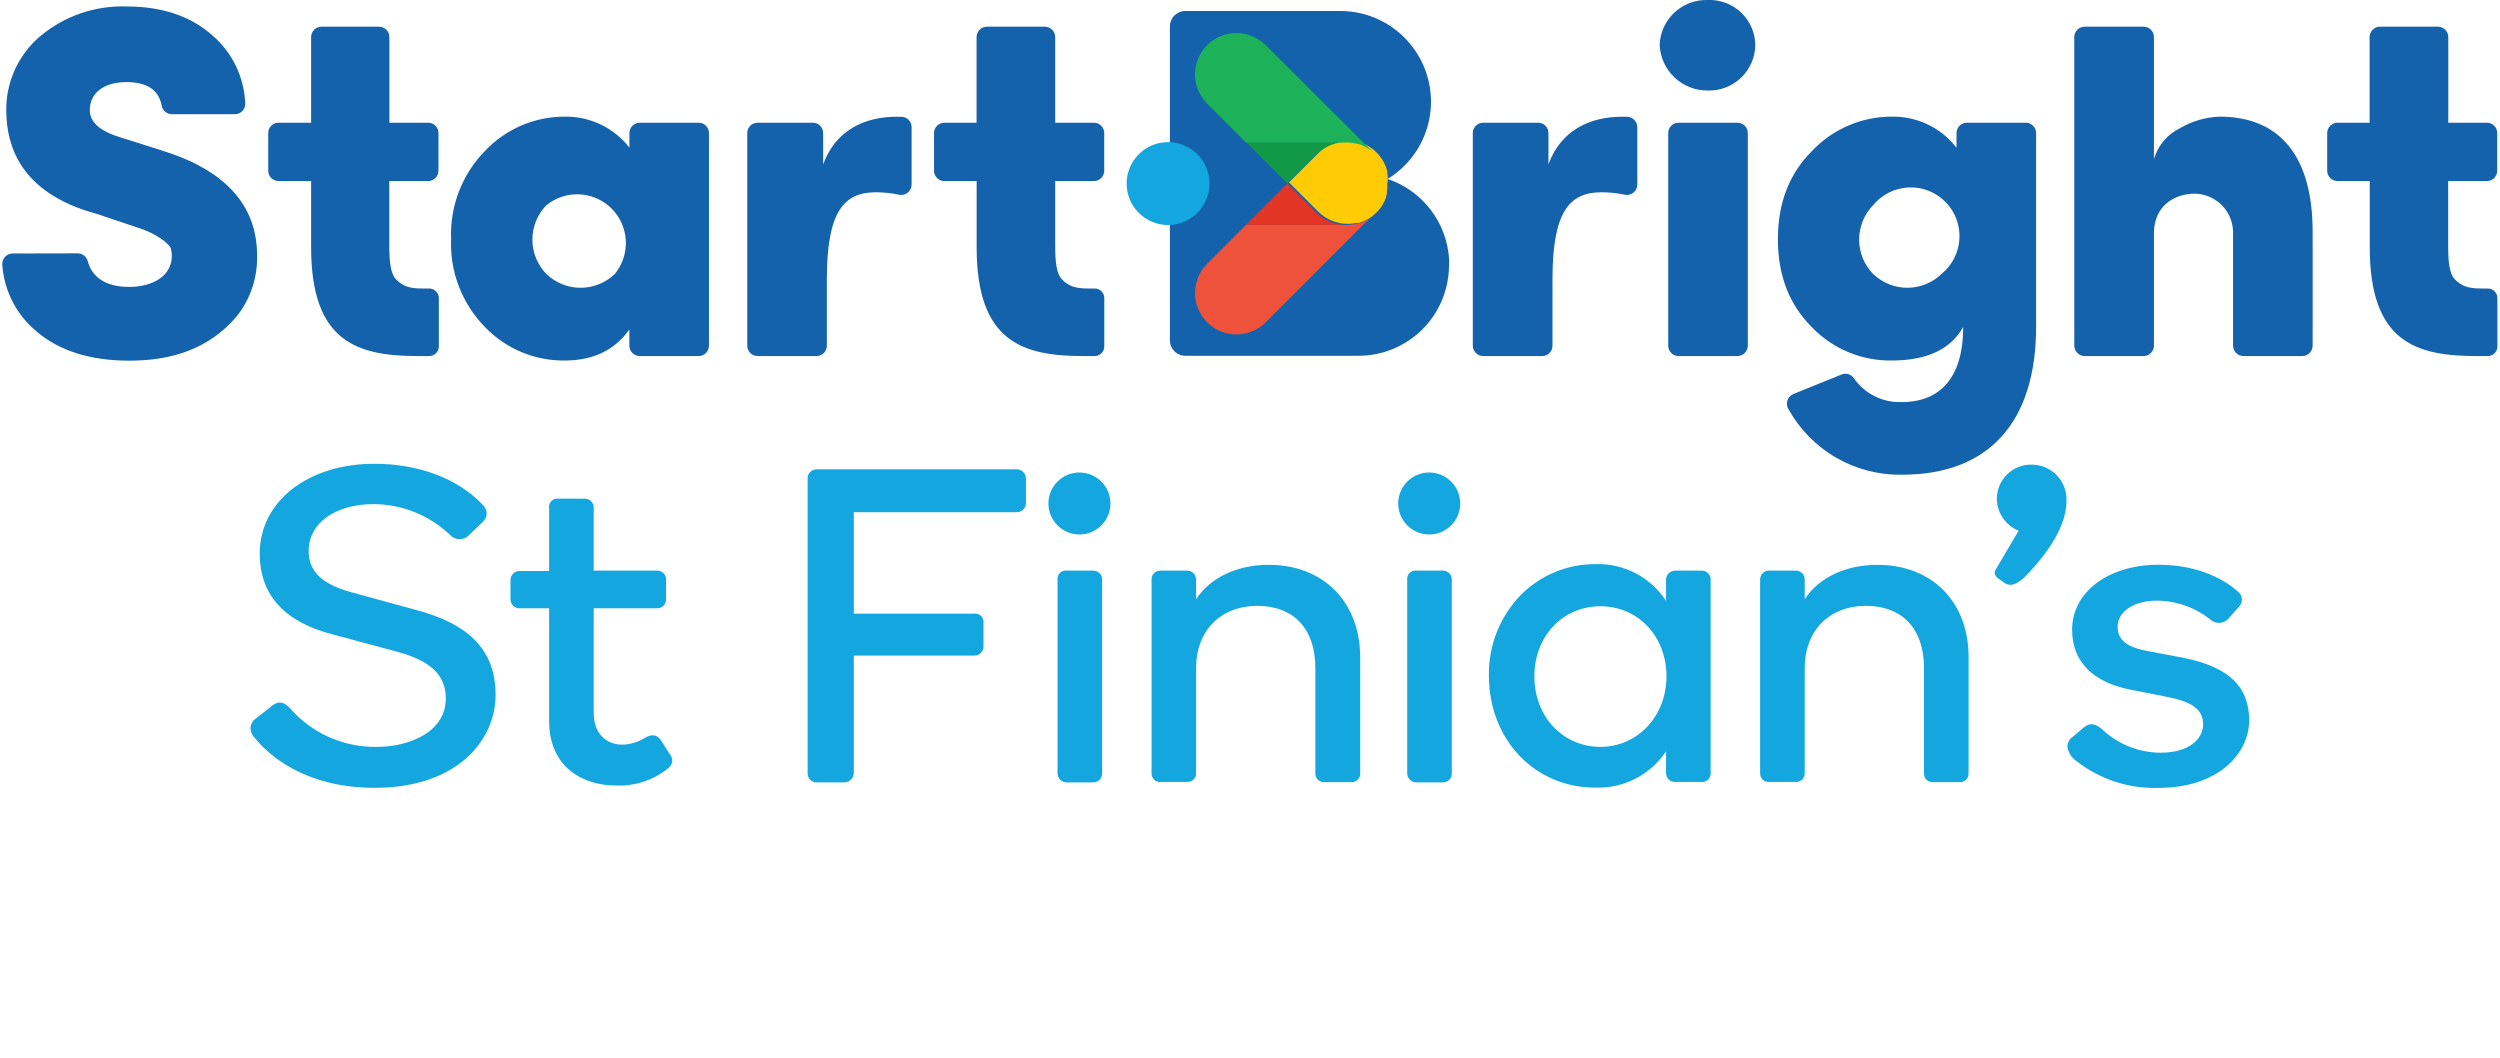 <svg width="359" height="152" viewBox="0 0 359 152" fill="none" xmlns="http://www.w3.org/2000/svg">
<g clip-path="url(#clip0_451_6888)">
<path d="M11.156 36.38C11.485 36.38 11.804 36.489 12.065 36.69C12.325 36.891 12.512 37.172 12.596 37.49C13.186 39.75 15.106 41.2 18.526 41.2C21.946 41.2 24.676 39.62 24.676 36.74C24.674 36.379 24.627 36.019 24.536 35.67C24.316 35.09 22.666 33.58 19.716 32.67L13.856 30.7C2.676 27.68 0.976 20.64 0.906 16.11C0.845 14.037 1.253 11.978 2.099 10.085C2.946 8.193 4.21 6.516 5.796 5.18C9.276 2.277 13.707 0.764 18.236 0.93C23.236 0.93 27.366 2.3 30.536 5.11C31.936 6.323 33.073 7.809 33.877 9.477C34.682 11.145 35.138 12.96 35.216 14.81C35.229 15.014 35.201 15.219 35.132 15.411C35.063 15.603 34.956 15.78 34.816 15.929C34.676 16.078 34.508 16.197 34.32 16.278C34.132 16.359 33.93 16.401 33.726 16.4H24.676C24.327 16.396 23.991 16.272 23.725 16.047C23.458 15.823 23.278 15.513 23.216 15.17C22.796 12.9 21.106 11.79 18.146 11.79C14.906 11.79 12.896 13.37 12.896 15.79C12.896 17.59 14.406 18.88 17.496 19.79L23.176 21.59C32.306 24.4 36.916 29.43 36.916 36.69C36.999 39.87 35.954 42.977 33.966 45.46C29.966 50.14 24.616 51.79 18.576 51.79C13.036 51.79 8.576 50.43 5.276 47.62C3.838 46.439 2.657 44.976 1.806 43.322C0.955 41.667 0.451 39.856 0.326 38C0.312 37.796 0.34 37.591 0.409 37.398C0.478 37.205 0.585 37.028 0.725 36.878C0.864 36.728 1.033 36.608 1.221 36.526C1.408 36.444 1.611 36.401 1.816 36.4L11.156 36.38Z" fill="#1461AC"/>
<path d="M91.866 17.62H100.316C100.512 17.619 100.706 17.656 100.887 17.731C101.069 17.805 101.234 17.915 101.372 18.053C101.511 18.192 101.621 18.357 101.695 18.538C101.769 18.72 101.807 18.914 101.806 19.11V49.63C101.807 49.827 101.769 50.021 101.695 50.203C101.621 50.385 101.511 50.551 101.373 50.69C101.234 50.83 101.07 50.94 100.888 51.016C100.707 51.091 100.512 51.13 100.316 51.13H91.866C91.47 51.127 91.091 50.968 90.811 50.687C90.532 50.406 90.376 50.026 90.376 49.63V47.31C88.296 50.26 85.196 51.77 81.106 51.77C78.976 51.797 76.863 51.388 74.897 50.567C72.932 49.747 71.155 48.533 69.676 47C68.031 45.333 66.748 43.344 65.905 41.16C65.062 38.975 64.678 36.64 64.776 34.3C64.686 31.967 65.074 29.64 65.916 27.463C66.759 25.286 68.038 23.304 69.676 21.64C71.15 20.089 72.924 18.856 74.891 18.015C76.859 17.174 78.977 16.744 81.116 16.75C82.901 16.722 84.669 17.11 86.278 17.885C87.887 18.659 89.293 19.797 90.386 21.21V19.11C90.386 18.715 90.543 18.336 90.822 18.056C91.102 17.777 91.481 17.62 91.876 17.62M78.446 39.33C79.766 40.609 81.532 41.324 83.371 41.324C85.209 41.324 86.975 40.609 88.296 39.33C89.394 37.986 89.954 36.283 89.868 34.549C89.781 32.816 89.053 31.177 87.826 29.95C86.599 28.722 84.96 27.995 83.226 27.908C81.493 27.821 79.789 28.381 78.446 29.48C77.167 30.801 76.452 32.567 76.452 34.405C76.452 36.243 77.167 38.009 78.446 39.33" fill="#1461AC"/>
<path d="M128.776 16.76C124.096 16.76 119.966 18.76 118.206 23.6V19.11C118.206 18.911 118.166 18.714 118.089 18.53C118.011 18.347 117.898 18.181 117.755 18.042C117.613 17.903 117.444 17.794 117.258 17.722C117.073 17.649 116.875 17.615 116.676 17.62H108.796C108.6 17.619 108.405 17.656 108.224 17.731C108.043 17.805 107.878 17.915 107.739 18.053C107.601 18.192 107.491 18.357 107.416 18.538C107.342 18.72 107.304 18.914 107.306 19.11V49.64C107.306 50.035 107.463 50.414 107.742 50.694C108.022 50.973 108.401 51.13 108.796 51.13H117.246C117.641 51.13 118.02 50.973 118.299 50.694C118.579 50.414 118.736 50.035 118.736 49.64V40.12C118.736 30.63 121.036 27.61 125.736 27.61C126.868 27.607 127.998 27.724 129.106 27.96C129.323 28.008 129.549 28.007 129.766 27.956C129.983 27.904 130.185 27.805 130.358 27.665C130.531 27.524 130.67 27.346 130.765 27.145C130.86 26.943 130.908 26.723 130.906 26.5V18.26C130.909 17.876 130.762 17.506 130.497 17.228C130.232 16.95 129.869 16.786 129.486 16.77H128.756" fill="#1461AC"/>
<path d="M245.236 -1.39703e-05C246.112 -0.035 246.986 0.106 247.807 0.414C248.628 0.723 249.379 1.192 250.015 1.795C250.652 2.398 251.161 3.122 251.513 3.925C251.866 4.728 252.054 5.593 252.066 6.47C252.052 7.349 251.863 8.216 251.511 9.022C251.159 9.827 250.651 10.555 250.016 11.162C249.38 11.77 248.631 12.245 247.81 12.56C246.99 12.876 246.115 13.025 245.236 13C243.46 13.017 241.746 12.344 240.457 11.122C239.168 9.9 238.404 8.225 238.326 6.45C238.389 4.679 239.152 3.005 240.447 1.796C241.743 0.586 243.465 -0.059 245.236 -1.39703e-05" fill="#1461AC"/>
<path d="M250.986 19.11V49.63C250.986 50.026 250.829 50.406 250.55 50.687C250.271 50.968 249.892 51.127 249.496 51.13H241.046C240.849 51.13 240.655 51.091 240.473 51.016C240.292 50.94 240.127 50.83 239.989 50.69C239.85 50.551 239.741 50.385 239.666 50.203C239.592 50.021 239.554 49.827 239.556 49.63V19.11C239.554 18.914 239.592 18.72 239.666 18.538C239.741 18.357 239.851 18.192 239.989 18.053C240.128 17.915 240.293 17.805 240.474 17.731C240.655 17.656 240.85 17.619 241.046 17.62H249.496C249.891 17.62 250.27 17.777 250.549 18.056C250.829 18.336 250.986 18.715 250.986 19.11" fill="#1461AC"/>
<path d="M264.436 53.78C264.754 53.65 265.108 53.634 265.436 53.736C265.765 53.839 266.047 54.052 266.236 54.34C267.001 55.431 268.026 56.313 269.219 56.907C270.412 57.5 271.734 57.787 273.066 57.74C278.746 57.74 281.916 54.07 281.916 46.95C280.116 50.19 276.666 51.77 271.626 51.77C269.496 51.797 267.383 51.388 265.417 50.568C263.451 49.748 261.674 48.533 260.196 47C256.956 43.77 255.306 39.6 255.306 34.35C255.306 29.1 256.956 24.93 260.196 21.69C261.669 20.125 263.449 18.879 265.423 18.029C267.398 17.18 269.526 16.744 271.676 16.75C273.463 16.721 275.232 17.109 276.843 17.883C278.454 18.658 279.862 19.797 280.956 21.21V19.11C280.956 18.914 280.994 18.721 281.069 18.54C281.144 18.359 281.254 18.195 281.392 18.056C281.53 17.918 281.695 17.808 281.875 17.733C282.056 17.659 282.25 17.62 282.446 17.62H290.896C291.291 17.62 291.67 17.777 291.949 18.056C292.229 18.336 292.386 18.715 292.386 19.11V46.88C292.386 60.76 285.486 68.17 273.116 68.17C269.785 68.227 266.502 67.372 263.622 65.697C260.742 64.023 258.374 61.593 256.776 58.67C256.678 58.485 256.62 58.281 256.605 58.072C256.591 57.863 256.621 57.653 256.692 57.456C256.764 57.26 256.876 57.08 257.021 56.929C257.166 56.778 257.342 56.659 257.536 56.58L264.436 53.78ZM268.966 39.33C270.286 40.609 272.052 41.324 273.891 41.324C275.729 41.324 277.495 40.609 278.816 39.33C279.573 38.711 280.192 37.94 280.633 37.067C281.074 36.194 281.327 35.238 281.376 34.261C281.425 33.284 281.269 32.307 280.917 31.394C280.565 30.482 280.026 29.653 279.335 28.961C278.643 28.269 277.814 27.73 276.901 27.378C275.988 27.027 275.012 26.87 274.035 26.919C273.058 26.968 272.102 27.221 271.229 27.663C270.356 28.104 269.585 28.723 268.966 29.48C267.687 30.801 266.972 32.567 266.972 34.405C266.972 36.243 267.687 38.009 268.966 39.33Z" fill="#1461AC"/>
<path d="M307.816 51.13H299.366C298.968 51.13 298.587 50.972 298.306 50.691C298.024 50.409 297.866 50.028 297.866 49.63V5.32C297.869 4.924 298.028 4.545 298.309 4.266C298.59 3.987 298.97 3.83 299.366 3.83H307.816C308.211 3.83 308.59 3.987 308.87 4.266C309.149 4.546 309.306 4.925 309.306 5.32V22.87C309.577 21.904 310.051 21.006 310.696 20.237C311.341 19.468 312.142 18.845 313.046 18.41C314.772 17.394 316.724 16.823 318.726 16.75C327.566 16.75 332.096 22.65 332.096 33.29V49.63C332.096 50.026 331.94 50.406 331.66 50.687C331.381 50.968 331.002 51.127 330.606 51.13H322.156C321.76 51.127 321.381 50.968 321.102 50.687C320.823 50.406 320.666 50.026 320.666 49.63V33.63C320.697 32.887 320.579 32.145 320.319 31.448C320.06 30.751 319.664 30.113 319.154 29.57C318.645 29.029 318.032 28.593 317.353 28.291C316.673 27.989 315.94 27.825 315.196 27.81C312.106 27.81 309.306 29.68 309.306 33.49V49.63C309.306 50.026 309.15 50.406 308.87 50.687C308.591 50.968 308.212 51.127 307.816 51.13" fill="#1461AC"/>
<path d="M232.926 16.76C228.256 16.76 224.116 18.76 222.356 23.6V19.11C222.357 18.914 222.32 18.72 222.245 18.538C222.171 18.357 222.061 18.192 221.923 18.053C221.784 17.915 221.619 17.805 221.438 17.731C221.256 17.656 221.062 17.619 220.866 17.62H212.986C212.591 17.62 212.212 17.777 211.932 18.056C211.653 18.336 211.496 18.715 211.496 19.11V49.64C211.496 50.035 211.653 50.414 211.932 50.694C212.212 50.973 212.591 51.13 212.986 51.13H221.446C221.841 51.13 222.22 50.973 222.5 50.694C222.779 50.414 222.936 50.035 222.936 49.64V40.12C222.936 30.63 225.236 27.61 229.936 27.61C231.069 27.606 232.198 27.724 233.306 27.96C233.524 28.008 233.75 28.006 233.967 27.955C234.185 27.904 234.388 27.805 234.562 27.665C234.735 27.524 234.875 27.347 234.971 27.145C235.067 26.944 235.117 26.723 235.116 26.5V18.26C235.116 17.873 234.966 17.502 234.697 17.224C234.429 16.946 234.063 16.783 233.676 16.77H232.936" fill="#1461AC"/>
<path d="M208.076 38.09C208.076 41.538 206.706 44.844 204.269 47.282C201.831 49.72 198.524 51.09 195.076 51.09H170.216C169.924 51.091 169.635 51.035 169.365 50.924C169.095 50.813 168.85 50.649 168.643 50.443C168.437 50.236 168.274 49.991 168.162 49.721C168.051 49.451 167.995 49.162 167.996 48.87V3.8C167.996 3.211 168.23 2.647 168.646 2.23C169.063 1.814 169.627 1.58 170.216 1.58H192.416C194.136 1.573 195.839 1.907 197.429 2.562C199.018 3.218 200.462 4.183 201.676 5.4C202.265 5.992 202.798 6.638 203.266 7.33C203.266 7.33 203.266 7.33 203.266 7.33C205.135 10.099 205.866 13.482 205.307 16.776C204.749 20.069 202.943 23.022 200.266 25.02C199.946 25.26 199.606 25.49 199.266 25.7C201.729 26.53 203.886 28.078 205.46 30.146C207.034 32.214 207.952 34.705 208.096 37.3C208.096 37.54 208.096 37.8 208.096 38.05" fill="#1461AC"/>
<path d="M193.276 32.3H178.926L184.876 26.35L189.076 30.56C189.627 31.113 190.281 31.551 191.002 31.849C191.723 32.148 192.496 32.301 193.276 32.3" fill="#E23525"/>
<path d="M197.476 30.56L181.746 46.29C181.194 46.842 180.538 47.279 179.817 47.577C179.096 47.875 178.323 48.029 177.542 48.028C176.762 48.028 175.989 47.874 175.268 47.575C174.547 47.275 173.892 46.837 173.341 46.285C172.789 45.733 172.352 45.077 172.054 44.356C171.755 43.635 171.602 42.862 171.603 42.081C171.603 41.301 171.757 40.528 172.056 39.807C172.355 39.087 172.794 38.432 173.346 37.88L178.926 32.3H193.576L194.416 32.2H194.566H194.756L195.016 32.13L195.386 32L195.566 31.93L195.876 31.79L196.106 31.67L196.356 31.53L196.586 31.38L196.796 31.24L197.016 31.06L197.476 30.56Z" fill="#EE523B"/>
<path d="M199.216 26.35V26.66C199.216 26.74 199.216 26.83 199.216 26.92C199.216 27.01 199.216 27.03 199.216 27.09L199.156 27.49C199.151 27.547 199.151 27.603 199.156 27.66C199.161 27.717 199.161 27.773 199.156 27.83L199.096 28.05L199.036 28.24C199.036 28.24 199.036 28.31 199.036 28.35L198.946 28.59L198.856 28.79L198.776 28.96L198.666 29.18L198.466 29.52L198.376 29.67L198.226 29.87C198.059 30.103 197.871 30.32 197.666 30.52L197.246 30.9L197.026 31.08L196.816 31.22L196.586 31.37L196.336 31.51L196.106 31.63L195.796 31.77L195.616 31.84L195.246 31.97L194.986 32.04H194.796H194.646L193.806 32.14H193.506C192.726 32.141 191.953 31.988 191.232 31.689C190.511 31.391 189.857 30.953 189.306 30.4L185.096 26.19L189.306 21.99C189.857 21.438 190.511 20.999 191.232 20.701C191.953 20.402 192.726 20.249 193.506 20.25H193.806C194.088 20.258 194.369 20.291 194.646 20.35H194.796L194.986 20.4L195.246 20.47H195.336L195.506 20.52L195.746 20.61L195.936 20.7L196.106 20.78L196.336 20.89L196.666 21.09L196.816 21.19L197.026 21.33C197.251 21.503 197.464 21.69 197.666 21.89C197.874 22.087 198.061 22.305 198.226 22.54L198.376 22.74L198.476 22.89C198.516 22.948 198.553 23.008 198.586 23.07C198.626 23.134 198.663 23.201 198.696 23.27L198.786 23.44C198.824 23.499 198.854 23.563 198.876 23.63C198.913 23.705 198.947 23.782 198.976 23.86L199.066 24.09C199.128 24.264 199.182 24.441 199.226 24.62C199.226 24.67 199.226 24.72 199.226 24.78C199.221 24.84 199.221 24.9 199.226 24.96L199.286 25.35C199.286 25.41 199.286 25.47 199.286 25.52C199.286 25.57 199.286 25.7 199.286 25.79V26.09" fill="#FFCB04"/>
<path d="M193.276 20.41C192.496 20.409 191.723 20.562 191.002 20.861C190.281 21.159 189.627 21.598 189.076 22.15L184.876 26.35L178.926 20.41H193.276Z" fill="#119948"/>
<path d="M197.476 22.15C197.274 21.95 197.061 21.763 196.836 21.59L196.626 21.45L196.476 21.35L196.146 21.15L195.876 21L195.706 20.92L195.516 20.83L195.276 20.74L195.106 20.69H195.016L194.756 20.62L194.566 20.57H194.416C194.139 20.512 193.858 20.478 193.576 20.47H178.926L173.346 14.89C172.231 13.776 171.603 12.265 171.603 10.688C171.602 9.112 172.227 7.6 173.341 6.485C174.455 5.37 175.966 4.743 177.542 4.742C179.118 4.741 180.631 5.366 181.746 6.48L197.476 22.15Z" fill="#1DB15A"/>
<path d="M161.786 26.35C161.784 27.528 162.132 28.679 162.785 29.659C163.438 30.639 164.367 31.404 165.455 31.855C166.542 32.307 167.739 32.425 168.894 32.196C170.05 31.967 171.111 31.4 171.943 30.567C172.776 29.735 173.343 28.673 173.572 27.518C173.802 26.363 173.683 25.166 173.231 24.078C172.78 22.991 172.016 22.062 171.036 21.409C170.056 20.756 168.904 20.408 167.726 20.41C166.151 20.41 164.64 21.036 163.526 22.15C162.412 23.264 161.786 24.775 161.786 26.35" fill="#14A6DE"/>
<path d="M156.236 41.43C154.236 41.43 153.376 41 152.526 40.15C151.676 39.3 151.526 37.51 151.526 35.2V26H157.076C157.272 26.001 157.466 25.964 157.648 25.889C157.829 25.815 157.994 25.705 158.133 25.567C158.271 25.428 158.381 25.263 158.455 25.082C158.53 24.9 158.567 24.706 158.566 24.51V19.11C158.567 18.914 158.53 18.72 158.455 18.538C158.381 18.357 158.271 18.192 158.133 18.053C157.994 17.915 157.829 17.805 157.648 17.731C157.466 17.656 157.272 17.619 157.076 17.62H151.526V5.32C151.523 4.924 151.364 4.545 151.083 4.266C150.802 3.987 150.422 3.83 150.026 3.83H141.726C141.331 3.83 140.952 3.987 140.672 4.266C140.393 4.546 140.236 4.925 140.236 5.32V17.62H135.606C135.213 17.623 134.836 17.781 134.559 18.06C134.282 18.339 134.126 18.717 134.126 19.11V24.54C134.131 24.931 134.291 25.304 134.57 25.577C134.849 25.851 135.225 26.003 135.616 26H140.246V35.5C140.246 49.15 146.886 51.13 155.636 51.13H157.196C157.562 51.13 157.913 50.985 158.172 50.726C158.431 50.467 158.576 50.116 158.576 49.75V42.81C158.576 42.444 158.431 42.093 158.172 41.834C157.913 41.575 157.562 41.43 157.196 41.43H156.236Z" fill="#1461AC"/>
<path d="M356.276 41.43C354.276 41.43 353.416 41 352.556 40.15C351.696 39.3 351.556 37.51 351.556 35.2V26H357.106C357.302 26.001 357.496 25.964 357.677 25.889C357.859 25.815 358.023 25.705 358.162 25.567C358.301 25.428 358.41 25.263 358.485 25.082C358.559 24.9 358.597 24.706 358.596 24.51V19.11C358.597 18.914 358.559 18.72 358.485 18.538C358.41 18.357 358.301 18.192 358.162 18.053C358.023 17.915 357.859 17.805 357.677 17.731C357.496 17.656 357.302 17.619 357.106 17.62H351.576V5.32C351.573 4.924 351.414 4.545 351.133 4.266C350.852 3.987 350.472 3.83 350.076 3.83H341.776C341.379 3.83 340.999 3.987 340.718 4.266C340.437 4.545 340.278 4.924 340.276 5.32V17.62H335.676C335.48 17.62 335.286 17.659 335.105 17.733C334.925 17.808 334.76 17.918 334.622 18.056C334.484 18.195 334.374 18.359 334.299 18.54C334.224 18.721 334.186 18.914 334.186 19.11V24.54C334.193 24.93 334.354 25.301 334.632 25.574C334.911 25.847 335.286 26 335.676 26H340.296V35.5C340.296 49.15 346.936 51.13 355.686 51.13H357.246C357.612 51.13 357.963 50.985 358.221 50.726C358.48 50.467 358.626 50.116 358.626 49.75V42.81C358.626 42.444 358.48 42.093 358.221 41.834C357.963 41.575 357.612 41.43 357.246 41.43H356.276Z" fill="#1461AC"/>
<path d="M60.616 41.43C58.616 41.43 57.756 41 56.906 40.15C56.056 39.3 55.906 37.51 55.906 35.2V26H61.476C61.871 26 62.25 25.843 62.529 25.564C62.809 25.284 62.966 24.905 62.966 24.51V19.11C62.966 18.715 62.809 18.336 62.529 18.056C62.25 17.777 61.871 17.62 61.476 17.62H55.916V5.32C55.916 4.925 55.759 4.546 55.479 4.266C55.2 3.987 54.821 3.83 54.426 3.83H46.126C45.738 3.843 45.371 4.005 45.101 4.283C44.83 4.561 44.678 4.932 44.676 5.32V17.62H40.006C39.611 17.62 39.231 17.777 38.952 18.056C38.673 18.336 38.516 18.715 38.516 19.11V24.54C38.523 24.93 38.684 25.301 38.962 25.574C39.241 25.847 39.616 26 40.006 26H44.676V35.5C44.676 49.15 51.326 51.13 60.066 51.13H61.636C62.002 51.13 62.353 50.985 62.611 50.726C62.87 50.467 63.016 50.116 63.016 49.75V42.81C63.016 42.444 62.87 42.093 62.611 41.834C62.353 41.575 62.002 41.43 61.636 41.43H60.616Z" fill="#1461AC"/>
<path d="M59.846 87.62L50.536 85.07C45.036 83.62 44.326 81.07 44.326 79.07C44.326 75.14 48.146 72.39 53.626 72.39C57.724 72.403 61.662 73.989 64.626 76.82C64.799 77.011 65.011 77.164 65.246 77.268C65.482 77.373 65.738 77.427 65.996 77.427C66.254 77.427 66.509 77.373 66.745 77.268C66.981 77.164 67.192 77.011 67.366 76.82L69.266 75C69.447 74.854 69.596 74.672 69.702 74.466C69.809 74.259 69.872 74.032 69.886 73.8C69.88 73.53 69.817 73.263 69.702 73.019C69.586 72.774 69.421 72.557 69.216 72.38C65.686 68.7 60.076 66.6 53.816 66.6C44.236 66.58 37.296 72 37.296 79.47C37.296 85.47 40.866 89.36 47.916 91.14L56.916 93.56C61.826 94.85 64.016 96.94 64.016 100.31C64.016 105.08 58.866 107.25 54.086 107.25C51.744 107.287 49.422 106.814 47.281 105.864C45.139 104.914 43.23 103.511 41.686 101.75C41.056 101.06 40.266 100.46 39.146 101.29L36.706 103.2C36.5 103.34 36.328 103.523 36.201 103.738C36.075 103.952 35.998 104.192 35.976 104.44C35.966 104.73 36.019 105.02 36.129 105.289C36.239 105.557 36.405 105.8 36.616 106C38.346 108.14 43.466 113.13 53.816 113.13C65.736 113.13 71.166 106.21 71.166 99.79C71.166 93.55 67.566 89.68 59.846 87.62Z" fill="#14A6DE"/>
<path d="M94.855 106.22C94.465 105.69 93.755 105.22 92.565 105.99C91.588 106.586 90.47 106.911 89.325 106.93C87.445 106.93 85.255 105.73 85.255 102.35V87.35H94.355C94.531 87.355 94.706 87.322 94.868 87.255C95.031 87.188 95.178 87.088 95.299 86.961C95.421 86.834 95.514 86.683 95.574 86.517C95.633 86.352 95.658 86.175 95.645 86V83.29C95.658 83.115 95.633 82.939 95.574 82.773C95.514 82.608 95.421 82.456 95.299 82.329C95.178 82.202 95.031 82.102 94.868 82.035C94.706 81.968 94.531 81.935 94.355 81.94H85.255V73C85.272 72.823 85.251 72.644 85.195 72.475C85.138 72.306 85.046 72.151 84.925 72.02C84.804 71.888 84.657 71.784 84.494 71.714C84.33 71.643 84.153 71.608 83.975 71.61H80.205C80.018 71.582 79.826 71.598 79.647 71.659C79.467 71.719 79.304 71.821 79.172 71.957C79.04 72.093 78.942 72.259 78.887 72.44C78.832 72.622 78.821 72.814 78.855 73V82H74.535C74.194 82.018 73.873 82.17 73.643 82.423C73.413 82.675 73.291 83.008 73.305 83.35V86C73.297 86.169 73.323 86.339 73.38 86.499C73.438 86.658 73.526 86.805 73.64 86.93C73.754 87.056 73.892 87.157 74.046 87.229C74.199 87.301 74.366 87.342 74.535 87.35H78.855V103.53C78.855 110.36 83.945 112.79 88.305 112.79C91.083 112.945 93.818 112.057 95.975 110.3C96.128 110.188 96.255 110.045 96.349 109.881C96.443 109.717 96.502 109.535 96.522 109.346C96.542 109.158 96.522 108.968 96.464 108.788C96.406 108.607 96.311 108.441 96.185 108.3L94.855 106.22Z" fill="#14A6DE"/>
<path d="M145.976 67.4H117.246C117.071 67.4 116.898 67.435 116.738 67.504C116.578 67.574 116.434 67.676 116.314 67.803C116.195 67.931 116.104 68.082 116.045 68.246C115.987 68.411 115.963 68.586 115.976 68.76V111C115.965 111.175 115.99 111.351 116.05 111.515C116.11 111.68 116.204 111.831 116.325 111.958C116.446 112.084 116.592 112.185 116.754 112.252C116.916 112.32 117.09 112.353 117.266 112.35H121.266C121.621 112.345 121.961 112.201 122.211 111.948C122.462 111.696 122.603 111.356 122.606 111V94.14H139.876C140.055 94.145 140.233 94.114 140.399 94.049C140.565 93.983 140.716 93.883 140.843 93.757C140.969 93.63 141.069 93.479 141.134 93.313C141.2 93.147 141.231 92.969 141.226 92.79V89.47C141.253 89.287 141.236 89.099 141.178 88.923C141.12 88.747 141.021 88.587 140.89 88.456C140.759 88.325 140.599 88.226 140.423 88.168C140.247 88.109 140.059 88.093 139.876 88.12H122.606V73.55H145.976C146.155 73.555 146.333 73.524 146.499 73.459C146.665 73.393 146.816 73.293 146.943 73.167C147.069 73.04 147.169 72.889 147.234 72.723C147.3 72.557 147.331 72.379 147.326 72.2V68.76C147.333 68.58 147.303 68.401 147.237 68.234C147.172 68.066 147.073 67.914 146.947 67.787C146.82 67.659 146.668 67.559 146.501 67.492C146.334 67.426 146.156 67.394 145.976 67.4V67.4Z" fill="#14A6DE"/>
<path d="M155.046 67.85C154.165 67.842 153.301 68.096 152.565 68.579C151.828 69.062 151.251 69.753 150.908 70.565C150.564 71.376 150.469 72.271 150.635 73.136C150.8 74.001 151.219 74.798 151.838 75.425C152.457 76.052 153.248 76.482 154.11 76.659C154.973 76.836 155.87 76.753 156.685 76.421C157.501 76.088 158.2 75.521 158.693 74.791C159.186 74.061 159.452 73.201 159.456 72.32C159.461 71.143 159 70.012 158.173 69.174C157.347 68.337 156.222 67.861 155.046 67.85V67.85Z" fill="#14A6DE"/>
<path d="M156.975 81.94H153.215C153.032 81.913 152.844 81.93 152.668 81.988C152.492 82.046 152.332 82.145 152.201 82.276C152.07 82.407 151.971 82.567 151.913 82.743C151.855 82.919 151.838 83.106 151.865 83.29V111C151.86 111.179 151.891 111.357 151.957 111.523C152.022 111.689 152.122 111.84 152.248 111.967C152.375 112.093 152.526 112.193 152.692 112.259C152.858 112.324 153.036 112.356 153.215 112.35H156.975C157.151 112.353 157.325 112.32 157.487 112.252C157.648 112.185 157.795 112.084 157.916 111.958C158.037 111.831 158.131 111.68 158.191 111.515C158.251 111.351 158.276 111.175 158.265 111V83.29C158.278 83.115 158.253 82.938 158.194 82.773C158.134 82.607 158.041 82.456 157.919 82.329C157.798 82.202 157.651 82.102 157.488 82.035C157.326 81.968 157.151 81.935 156.975 81.94Z" fill="#14A6DE"/>
<path d="M182.205 81.11C177.635 81.11 173.775 82.95 171.755 86.05V83.23C171.758 83.061 171.727 82.893 171.664 82.736C171.6 82.578 171.506 82.436 171.387 82.315C171.268 82.195 171.126 82.1 170.969 82.036C170.813 81.971 170.645 81.939 170.475 81.94H166.645C166.47 81.935 166.295 81.967 166.133 82.034C165.971 82.102 165.825 82.202 165.704 82.329C165.583 82.457 165.491 82.608 165.433 82.774C165.374 82.939 165.351 83.115 165.365 83.29V111C165.352 111.172 165.376 111.345 165.435 111.507C165.495 111.669 165.588 111.816 165.71 111.938C165.831 112.061 165.978 112.155 166.139 112.216C166.301 112.277 166.473 112.302 166.645 112.29H170.475C170.64 112.297 170.805 112.27 170.959 112.212C171.113 112.154 171.255 112.065 171.374 111.951C171.493 111.838 171.589 111.701 171.654 111.549C171.72 111.398 171.754 111.235 171.755 111.07V95.91C171.755 90.58 175.285 87 180.545 87C185.805 87 188.885 90.33 188.885 95.91V111.09C188.883 111.262 188.917 111.433 188.986 111.591C189.054 111.749 189.156 111.89 189.284 112.006C189.412 112.121 189.563 112.208 189.727 112.261C189.891 112.313 190.064 112.33 190.235 112.31H193.975C194.146 112.33 194.32 112.313 194.484 112.261C194.648 112.208 194.799 112.121 194.927 112.006C195.055 111.89 195.156 111.749 195.225 111.591C195.294 111.433 195.328 111.262 195.325 111.09V94.32C195.285 86.42 190.025 81.11 182.205 81.11Z" fill="#14A6DE"/>
<path d="M205.275 67.85C204.394 67.842 203.531 68.096 202.794 68.579C202.058 69.062 201.481 69.753 201.137 70.565C200.794 71.376 200.699 72.271 200.864 73.136C201.03 74.001 201.449 74.798 202.067 75.425C202.686 76.052 203.477 76.482 204.34 76.659C205.203 76.836 206.099 76.753 206.915 76.421C207.731 76.088 208.429 75.521 208.923 74.791C209.416 74.061 209.681 73.201 209.685 72.32C209.69 71.143 209.229 70.012 208.403 69.174C207.577 68.337 206.452 67.861 205.275 67.85V67.85Z" fill="#14A6DE"/>
<path d="M207.195 81.94H203.435C203.251 81.911 203.063 81.926 202.885 81.984C202.708 82.041 202.546 82.14 202.414 82.271C202.282 82.403 202.182 82.563 202.123 82.74C202.064 82.917 202.048 83.106 202.075 83.29V111C202.07 111.18 202.101 111.359 202.168 111.526C202.234 111.693 202.334 111.844 202.462 111.971C202.589 112.097 202.742 112.196 202.909 112.262C203.077 112.327 203.256 112.357 203.435 112.35H207.195C207.37 112.353 207.544 112.32 207.705 112.252C207.867 112.185 208.012 112.084 208.133 111.957C208.253 111.83 208.346 111.679 208.405 111.515C208.464 111.35 208.488 111.175 208.475 111V83.29C208.488 83.115 208.464 82.94 208.405 82.775C208.346 82.611 208.253 82.46 208.133 82.333C208.012 82.206 207.867 82.105 207.705 82.038C207.544 81.97 207.37 81.937 207.195 81.94V81.94Z" fill="#14A6DE"/>
<path d="M244.356 81.94H240.596C240.417 81.934 240.239 81.966 240.073 82.031C239.907 82.097 239.756 82.197 239.629 82.323C239.503 82.45 239.403 82.601 239.337 82.767C239.272 82.933 239.24 83.111 239.246 83.29V86.29C238.155 84.614 236.651 83.248 234.878 82.323C233.106 81.398 231.124 80.946 229.126 81.01C227.129 80.997 225.149 81.383 223.303 82.146C221.457 82.908 219.782 84.031 218.376 85.45C216.891 86.984 215.723 88.795 214.939 90.78C214.155 92.765 213.77 94.886 213.806 97.02C213.806 106.19 220.366 113.1 229.056 113.1C231.06 113.177 233.049 112.737 234.834 111.823C236.618 110.909 238.138 109.551 239.246 107.88V111C239.243 111.175 239.276 111.35 239.344 111.511C239.411 111.673 239.512 111.82 239.638 111.941C239.765 112.062 239.916 112.156 240.081 112.216C240.245 112.276 240.421 112.301 240.596 112.29H244.356C244.528 112.302 244.701 112.277 244.863 112.216C245.025 112.155 245.172 112.061 245.294 111.938C245.417 111.816 245.511 111.669 245.572 111.507C245.633 111.345 245.658 111.172 245.646 111V83.29C245.659 83.115 245.634 82.938 245.575 82.773C245.515 82.607 245.422 82.456 245.3 82.329C245.179 82.202 245.032 82.102 244.869 82.035C244.707 81.968 244.532 81.935 244.356 81.94V81.94ZM229.826 107.25C224.416 107.25 220.336 102.9 220.336 97.12C220.336 91.34 224.416 87.06 229.826 87.06C235.236 87.06 239.306 91.39 239.306 97.12C239.306 102.85 235.146 107.25 229.826 107.25Z" fill="#14A6DE"/>
<path d="M269.605 81.11C265.035 81.11 261.175 82.95 259.155 86.05V83.23C259.158 83.061 259.127 82.893 259.063 82.736C259 82.578 258.906 82.436 258.787 82.315C258.668 82.195 258.526 82.1 258.369 82.036C258.212 81.971 258.045 81.939 257.875 81.94H254.045C253.869 81.935 253.695 81.968 253.532 82.035C253.369 82.102 253.222 82.202 253.101 82.329C252.979 82.456 252.886 82.607 252.826 82.773C252.767 82.938 252.743 83.115 252.755 83.29V111C252.743 111.172 252.769 111.345 252.829 111.507C252.89 111.669 252.985 111.816 253.107 111.938C253.229 112.061 253.376 112.155 253.538 112.216C253.7 112.277 253.873 112.302 254.045 112.29H257.875C258.04 112.297 258.205 112.27 258.359 112.212C258.513 112.154 258.654 112.065 258.774 111.951C258.893 111.838 258.989 111.701 259.054 111.549C259.12 111.398 259.154 111.235 259.155 111.07V95.91C259.155 90.58 262.685 87 267.945 87C273.205 87 276.285 90.33 276.285 95.91V111.09C276.283 111.262 276.317 111.433 276.386 111.591C276.454 111.749 276.556 111.89 276.684 112.006C276.812 112.121 276.963 112.208 277.127 112.261C277.291 112.313 277.464 112.33 277.635 112.31H281.335C281.506 112.33 281.68 112.313 281.844 112.261C282.008 112.208 282.159 112.121 282.287 112.006C282.414 111.89 282.516 111.749 282.585 111.591C282.654 111.433 282.688 111.262 282.685 111.09V94.32C282.685 86.42 277.425 81.11 269.605 81.11Z" fill="#14A6DE"/>
<path d="M289.875 76.21C288.958 75.84 288.171 75.207 287.614 74.39C287.057 73.573 286.755 72.609 286.745 71.62C286.745 70.968 286.875 70.323 287.128 69.722C287.38 69.12 287.75 68.576 288.216 68.119C288.681 67.663 289.234 67.304 289.84 67.064C290.446 66.824 291.094 66.707 291.745 66.72C292.421 66.719 293.09 66.856 293.711 67.121C294.333 67.385 294.894 67.773 295.361 68.261C295.828 68.749 296.192 69.327 296.43 69.959C296.668 70.591 296.775 71.265 296.745 71.94C296.745 76.34 292.745 80.87 290.565 83.04C289.615 83.8 288.845 84.31 287.885 83.74L287.185 83.23C286.425 82.78 286.235 82.23 286.675 81.63L289.875 76.21Z" fill="#14A6DE"/>
<path d="M313.726 94.5L308.436 93.5C305.436 92.97 304.086 91.89 304.086 90C304.086 87.83 306.436 86.25 309.686 86.25C312.509 86.264 315.244 87.233 317.446 89C317.793 89.303 318.242 89.463 318.702 89.448C319.162 89.433 319.599 89.245 319.926 88.92L321.456 87.19C321.615 87.048 321.741 86.873 321.824 86.677C321.908 86.481 321.947 86.269 321.94 86.056C321.932 85.843 321.877 85.635 321.78 85.445C321.683 85.256 321.545 85.09 321.376 84.96C319.746 83.51 316.096 81.1 309.936 81.1C302.766 81.1 297.556 85.02 297.556 90.42C297.556 94.96 300.446 97.94 305.896 99.03L310.996 100.03C314.856 100.77 316.366 101.9 316.366 104.03C316.366 106.03 314.456 108.09 310.256 108.09C307.073 108.073 304.02 106.826 301.736 104.61C301.036 104.11 300.316 103.61 299.266 104.43L297.616 105.83C297.399 105.983 297.22 106.183 297.092 106.415C296.964 106.647 296.89 106.905 296.876 107.17C296.928 107.598 297.072 108.01 297.298 108.378C297.525 108.746 297.827 109.06 298.186 109.3C301.545 111.921 305.718 113.28 309.976 113.14C318.476 113.14 322.976 108.26 322.976 103.44C322.976 98.62 320.106 95.83 313.726 94.5Z" fill="#14A6DE"/>
</g>
<defs>
<clipPath id="clip0_451_6888">
<rect width="358.94" height="151.56" fill="white"/>
</clipPath>
</defs>
</svg>
